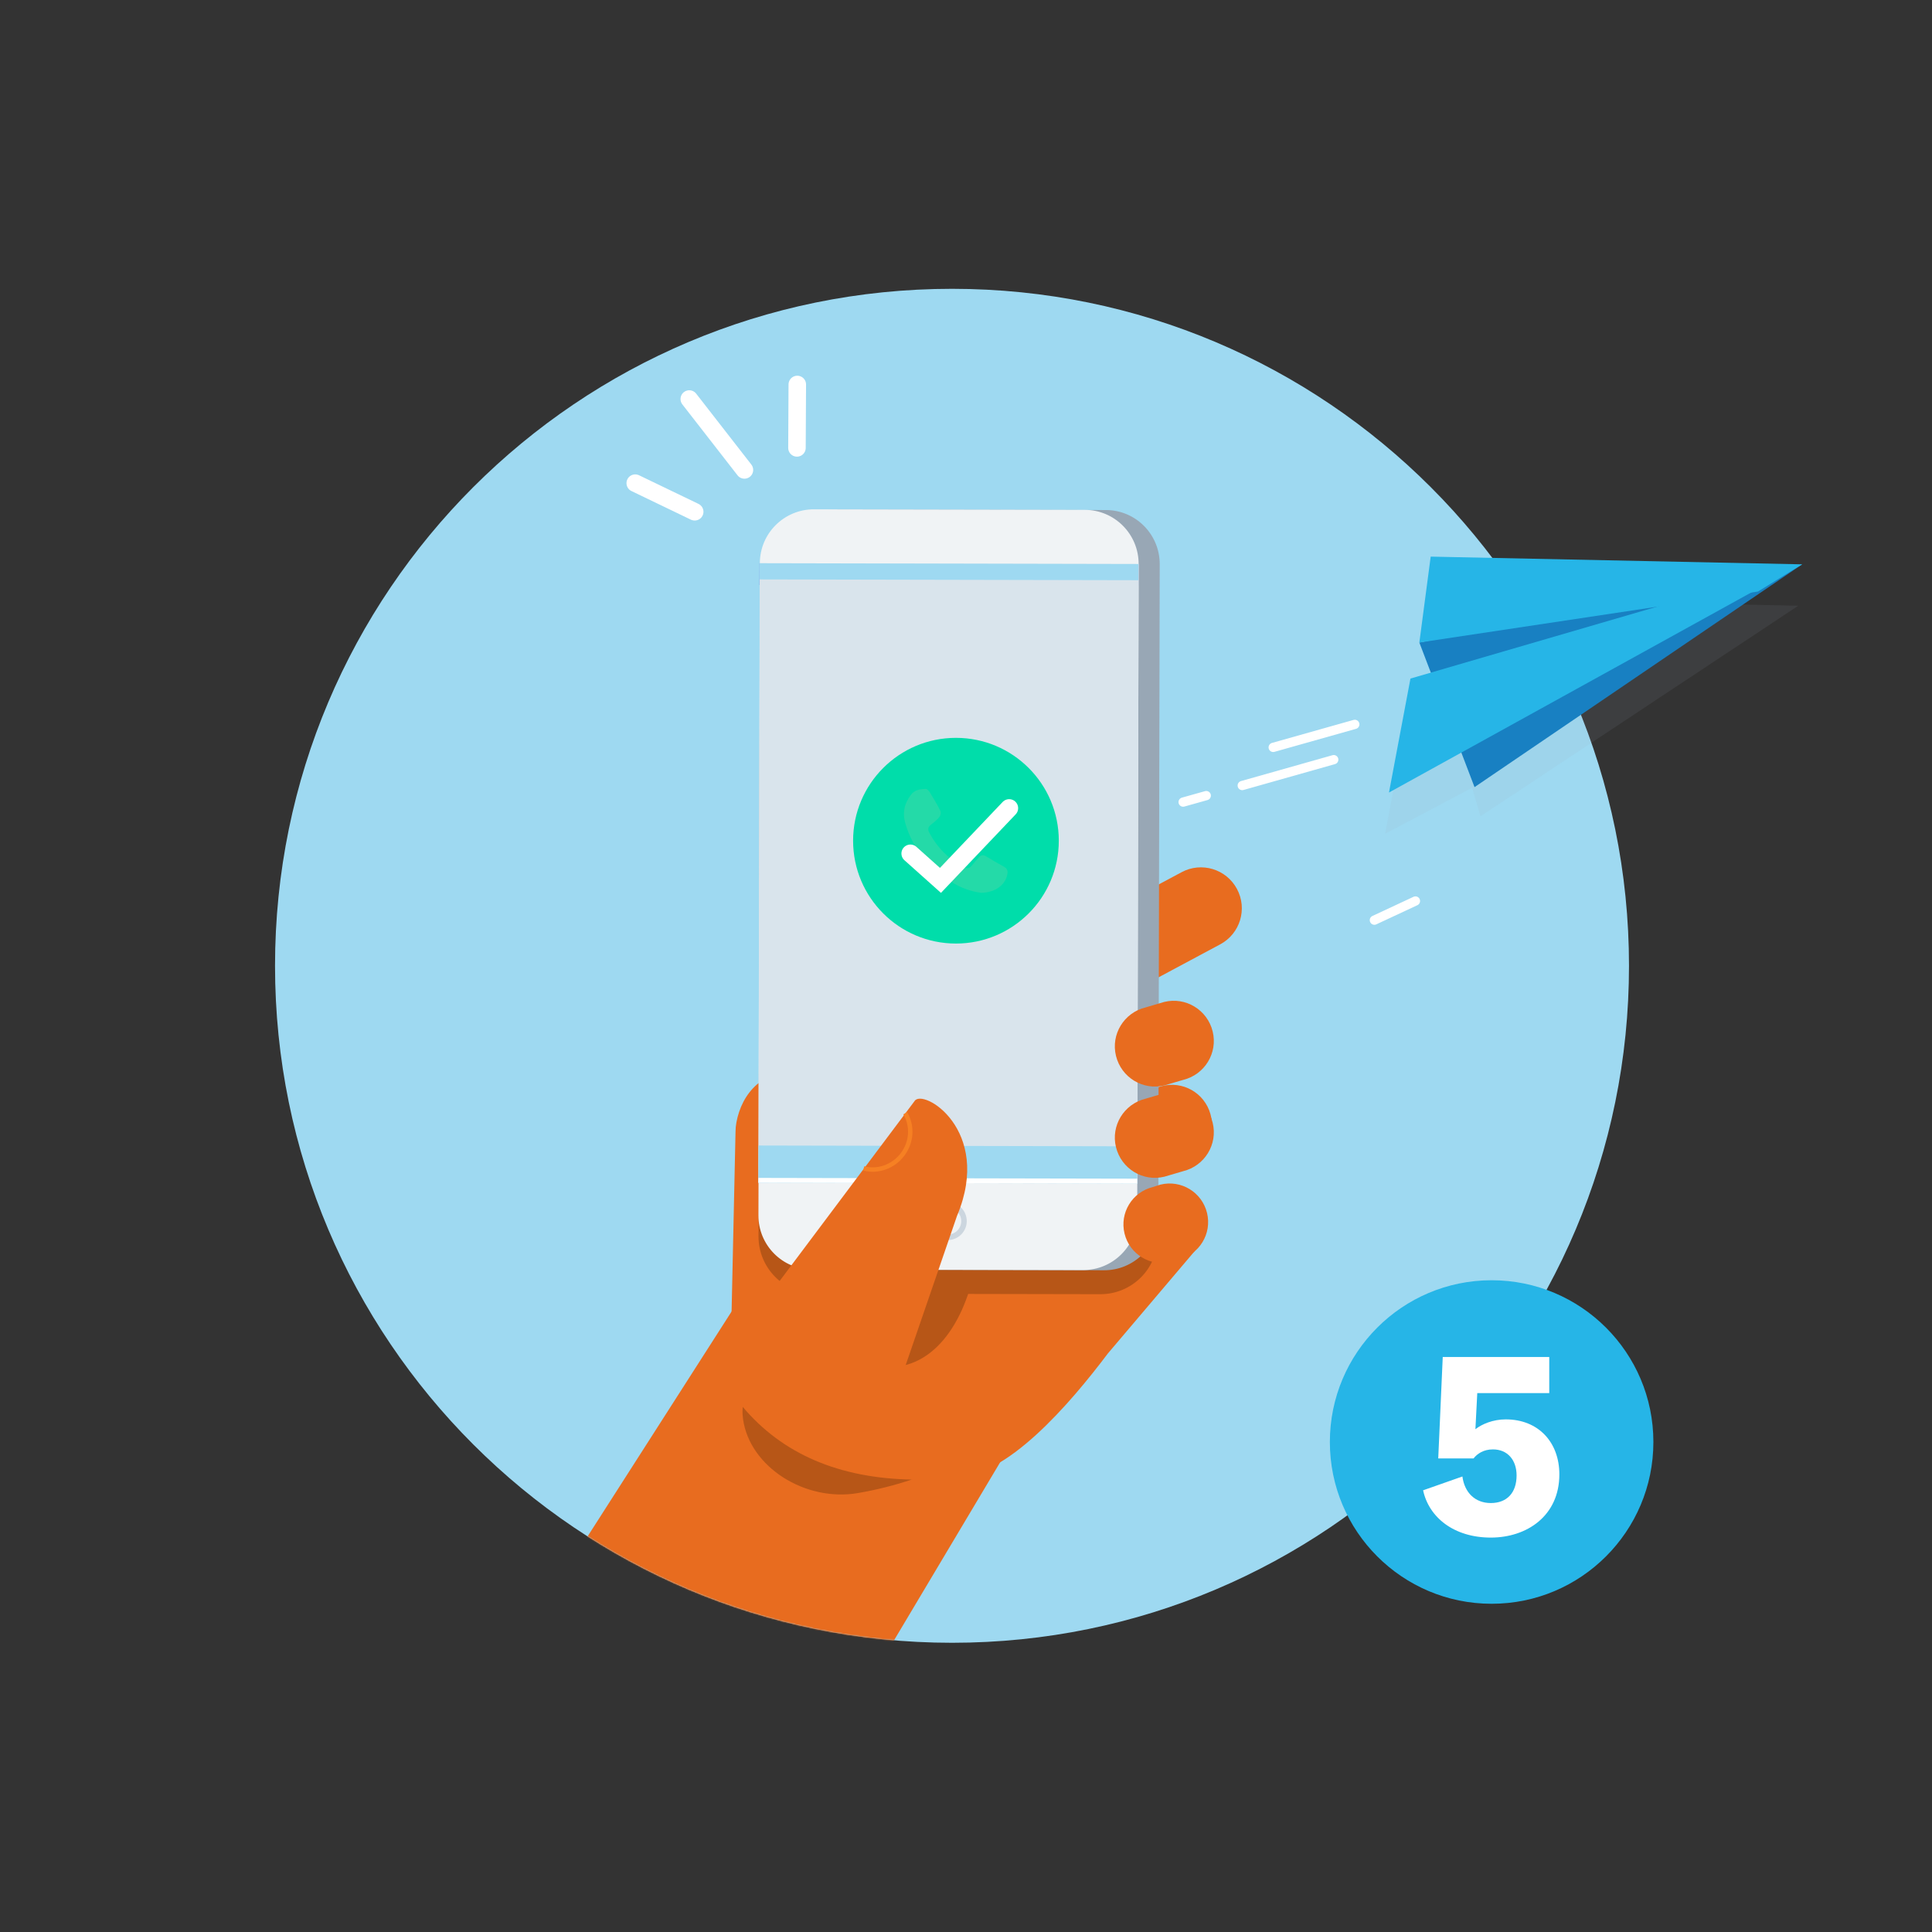 <svg width="1465" height="1465" viewBox="0 0 1465 1465" fill="none" xmlns="http://www.w3.org/2000/svg">
<rect x="0" y="0" width="1465" height="1465" fill="#333333" stroke="none"/>
<path d="M721.891 1245.69C1005.4 1245.69 1235.24 1015.86 1235.24 732.344C1235.24 448.832 1005.4 219 721.891 219C438.379 219 208.547 448.832 208.547 732.344C208.547 1015.86 438.379 1245.69 721.891 1245.69Z" fill="#9ED9F1"/>
<mask id="mask0_2905_57931" style="mask-type:alpha" maskUnits="userSpaceOnUse" x="208" y="219" width="1028" height="1027">
<path d="M721.891 1245.7C1005.4 1245.7 1235.24 1015.86 1235.24 732.352C1235.24 448.84 1005.4 219.008 721.891 219.008C438.379 219.008 208.547 448.84 208.547 732.352C208.547 1015.86 438.379 1245.7 721.891 1245.7Z" fill="#9ED9F1"/>
</mask>
<g mask="url(#mask0_2905_57931)">
<path d="M394 1245.55H676.89L779.426 1073.54L600.156 923.578L394 1245.55Z" fill="#E86C1F"/>
</g>
<path d="M582.705 816.452L804.475 704.398C804.475 704.398 619.778 1058.26 611.428 1058.68C608.005 1058.85 551.477 1144.43 551.477 1144.43L557.739 858.118C557.739 855.78 557.989 853.359 558.407 851.104C560.411 840.249 565.421 829.729 574.104 822.214C576.693 819.959 579.699 818.122 582.788 816.536L582.705 816.452Z" fill="#E86C1F"/>
<path d="M896.745 882.252L794.127 910.891C777.928 915.4 761.229 905.965 756.72 889.766C752.211 873.568 761.646 856.868 777.845 852.359L880.463 823.72C896.662 819.211 913.362 828.646 917.87 844.845C922.379 861.043 912.944 877.743 896.745 882.252Z" fill="#E86C1F"/>
<path d="M925.277 716.068L829.338 767.42C814.225 775.519 795.438 769.841 787.338 754.728C779.239 739.615 784.917 720.828 800.03 712.728L895.969 661.377C911.082 653.278 929.869 658.956 937.968 674.069C946.068 689.182 940.39 707.969 925.277 716.068Z" fill="#E86C1F"/>
<path d="M906.02 948.579L840.14 1026.23C811.417 1064.31 762.654 1121.59 722.825 1120.08L540.383 1117.08L595.157 864.664L906.103 948.579H906.02Z" fill="#E86C1F"/>
<path d="M751.369 892.07C751.369 892.07 745.607 960.622 727.739 996.777C706.948 1039.03 676.722 1036.27 676.722 1036.27C672.797 1039.61 669.457 1043.87 677.39 1020.82L705.027 931.314L751.285 892.07H751.369Z" fill="#B75617"/>
<path d="M729.538 712.401L681.861 676.914C667.165 666.06 646.207 671.403 638.442 688.019C632.681 700.461 636.438 715.156 647.376 723.339L729.621 786.046V712.401H729.538Z" fill="#E76C1F"/>
<path d="M834.425 981.364L618.332 980.946C594.452 980.946 575.164 961.491 575.164 937.611L576.25 448.481C576.25 424.601 595.704 405.312 619.585 405.312L835.677 405.73C859.558 405.73 878.846 425.185 878.846 449.065L877.76 938.195C877.76 962.076 858.305 981.364 834.425 981.364Z" fill="#B75617"/>
<path d="M837.146 963.215L631.992 962.797C609.281 962.797 590.995 944.344 591.078 921.633L592.164 427.242C592.164 404.531 610.617 386.245 633.328 386.328L838.482 386.746C861.194 386.746 879.48 405.199 879.396 427.91L878.311 922.301C878.311 944.929 859.858 963.298 837.146 963.215" fill="#98A7B5"/>
<path d="M575.972 427.145L575.938 443.594L863.253 444.196L863.287 427.746L575.972 427.145Z" fill="#5D61E2"/>
<path d="M821.162 963.082L616.008 962.664C593.297 962.664 575.011 944.211 575.094 921.5L576.18 427.11C576.18 404.398 594.633 386.112 617.344 386.196L822.498 386.613C845.209 386.613 863.496 405.066 863.412 427.778L862.327 922.168C862.327 944.796 843.873 963.165 821.162 963.082Z" fill="#F0F3F5"/>
<path d="M576.078 427.086L575.094 896.844L862.409 897.446L863.393 427.688L576.078 427.086Z" fill="#D9E4EC"/>
<path d="M575.09 868.622L575.031 896.844L862.347 897.446L862.406 869.223L575.09 868.622Z" fill="#9ED9F1"/>
<path d="M862.347 897.522L575.031 896.854L575.115 893.18L862.347 893.764V897.522Z" fill="white"/>
<path d="M730.976 925.959C730.976 932.723 725.465 938.233 718.618 938.233C711.855 938.233 706.344 932.723 706.344 925.876C706.344 919.029 711.855 913.602 718.702 913.602C725.465 913.602 730.976 919.112 730.976 925.959Z" stroke="#CCD6DF" stroke-width="4.175" stroke-miterlimit="10"/>
<path d="M575.963 427.085L575.938 439.359L863.253 439.961L863.279 427.687L575.963 427.085Z" fill="#9ED9F1"/>
<path d="M725.792 921.64L655.904 1124.87L580.172 986.017L693.395 835.053C699.407 824.616 752.929 856.596 725.792 921.724V921.64Z" fill="#E86C1F"/>
<path d="M654.93 885.973C665.45 888.728 677.224 884.888 684.404 875.369C691.585 865.85 692.003 853.492 686.408 844.141" stroke="#F68023" stroke-width="3.34" stroke-miterlimit="10"/>
<path d="M897.168 818.866L882.973 823.041C866.691 827.049 850.242 817.029 846.234 800.664C842.226 784.382 852.246 767.933 868.612 763.925L882.806 759.75C899.088 755.742 915.537 765.762 919.545 782.127C923.553 798.409 913.534 814.858 897.168 818.866Z" fill="#E86C1F"/>
<path d="M897.168 888.085L882.973 892.26C866.691 896.268 850.242 886.248 846.234 869.883C842.226 853.6 852.246 837.151 868.612 833.143L882.806 828.969C899.088 824.961 915.537 834.98 919.545 851.346C923.553 867.628 913.534 884.077 897.168 888.085Z" fill="#E86C1F"/>
<path d="M893.802 955.046L888.04 956.883C872.343 960.724 856.562 951.122 852.721 935.424C848.88 919.727 858.482 903.946 874.18 900.105L879.941 898.268C895.639 894.427 911.42 904.029 915.261 919.727C919.102 935.424 909.499 951.205 893.802 955.046Z" fill="#E86C1F"/>
<path d="M691.548 1121.85C679.274 1126.03 664.912 1129.7 650.3 1132.21C610.471 1138.89 568.639 1112.42 563.462 1076.26C563.128 1073.76 562.961 1071.5 563.045 1069.5L563.212 1066.83C593.271 1102.48 636.105 1120.93 691.631 1121.94L691.548 1121.85Z" fill="#B75617"/>
<path d="M526.776 388.069L481.688 366.359" stroke="white" stroke-width="13.276" stroke-miterlimit="10" stroke-linecap="round"/>
<path d="M604.32 339.634L604.571 291.539" stroke="white" stroke-width="13.276" stroke-miterlimit="10" stroke-linecap="round"/>
<path d="M564.489 356.343L522.656 302.57" stroke="white" stroke-width="13.276" stroke-miterlimit="10" stroke-linecap="round"/>
<path d="M965.445 566.732L1027.32 549.281" stroke="white" stroke-width="7.014" stroke-miterlimit="10" stroke-linecap="round"/>
<path d="M1042.16 697.74L1073.31 683.211" stroke="white" stroke-width="7.014" stroke-miterlimit="10" stroke-linecap="round"/>
<path d="M897.148 608.215L914.683 603.289" stroke="white" stroke-width="7.014" stroke-miterlimit="10" stroke-linecap="round"/>
<path d="M941.961 595.653L1011.35 576.031" stroke="white" stroke-width="7.014" stroke-miterlimit="10" stroke-linecap="round"/>
<path opacity="0.1" d="M1363.6 459.319L1081.96 453.391L1086.8 485.955L1083.38 535.886L1066.59 545.906L1050.31 632.243L1116.28 597.341L1122.62 618.967L1363.6 459.319Z" fill="#98A7B5"/>
<path d="M1366.51 427.953L1076.27 487.237L1118.11 596.869L1366.51 427.953Z" fill="#1880C2"/>
<path d="M1366.53 427.953L1069.52 514.54L1053.24 600.961L1366.53 427.953Z" fill="#26B5E7"/>
<path d="M1366.51 427.923L1333.03 448.547L1076.27 487.206L1084.87 422.078L1366.51 427.923Z" fill="#26B5E7"/>
<path d="M724.878 715.474C767.949 715.474 802.865 680.558 802.865 637.487C802.865 594.416 767.949 559.5 724.878 559.5C681.807 559.5 646.891 594.416 646.891 637.487C646.891 680.558 681.807 715.474 724.878 715.474Z" fill="#00DDAA"/>
<path d="M743.569 676.926C736.472 676.007 728.373 673.252 721.276 668.66C704.66 657.972 692.218 643.944 686.54 624.489C684.119 616.223 685.789 609.209 690.799 602.613C693.554 598.939 697.729 598.354 701.904 598.188C702.823 598.188 704.159 599.44 704.826 600.442C707.749 605.201 710.671 609.961 713.093 614.971C713.677 616.14 713.176 618.561 712.258 619.646C710.337 621.984 707.832 623.738 705.494 625.742C703.574 627.328 703.491 629.082 704.576 631.169C710.588 642.692 719.355 651.459 730.878 657.554C733.216 658.807 734.969 658.556 736.639 656.636C738.476 654.381 740.397 652.211 742.317 650.04C743.904 648.286 745.657 648.036 747.828 649.372C752.17 652.044 756.595 654.632 761.021 657.053C763.525 658.389 764.444 660.059 763.859 662.898C762.356 671.165 754.508 677.009 743.402 677.009L743.569 676.926Z" fill="#24DAA8"/>
<path d="M690.336 647.206L713.131 667.579L765.233 612.805" stroke="white" stroke-width="13.61" stroke-miterlimit="10" stroke-linecap="round"/>
<path d="M1131.07 1216.11C1198.81 1216.11 1253.73 1161.19 1253.73 1093.45C1253.73 1025.71 1198.81 970.789 1131.07 970.789C1063.33 970.789 1008.41 1025.71 1008.41 1093.45C1008.41 1161.19 1063.33 1216.11 1131.07 1216.11Z" fill="#26B5E7"/>
<path d="M1090.59 1105.9H1117.37C1120.19 1102.27 1125.03 1099.05 1132.08 1099.05C1143.15 1099.05 1150 1107.11 1150 1118.79C1150 1132.08 1142.55 1139.73 1130.47 1139.73C1118.58 1139.73 1110.53 1131.88 1108.92 1119.59L1079.11 1130.07C1083.54 1150.61 1102.47 1165.92 1130.47 1165.92C1157.86 1165.92 1182.43 1149.4 1182.43 1117.98C1182.43 1093.82 1166.72 1076.29 1141.74 1076.29C1132.08 1076.29 1123.62 1079.92 1118.78 1083.75L1120.19 1056.35H1174.77V1028.96H1094.01L1090.59 1105.9Z" fill="white"/>
</svg>
